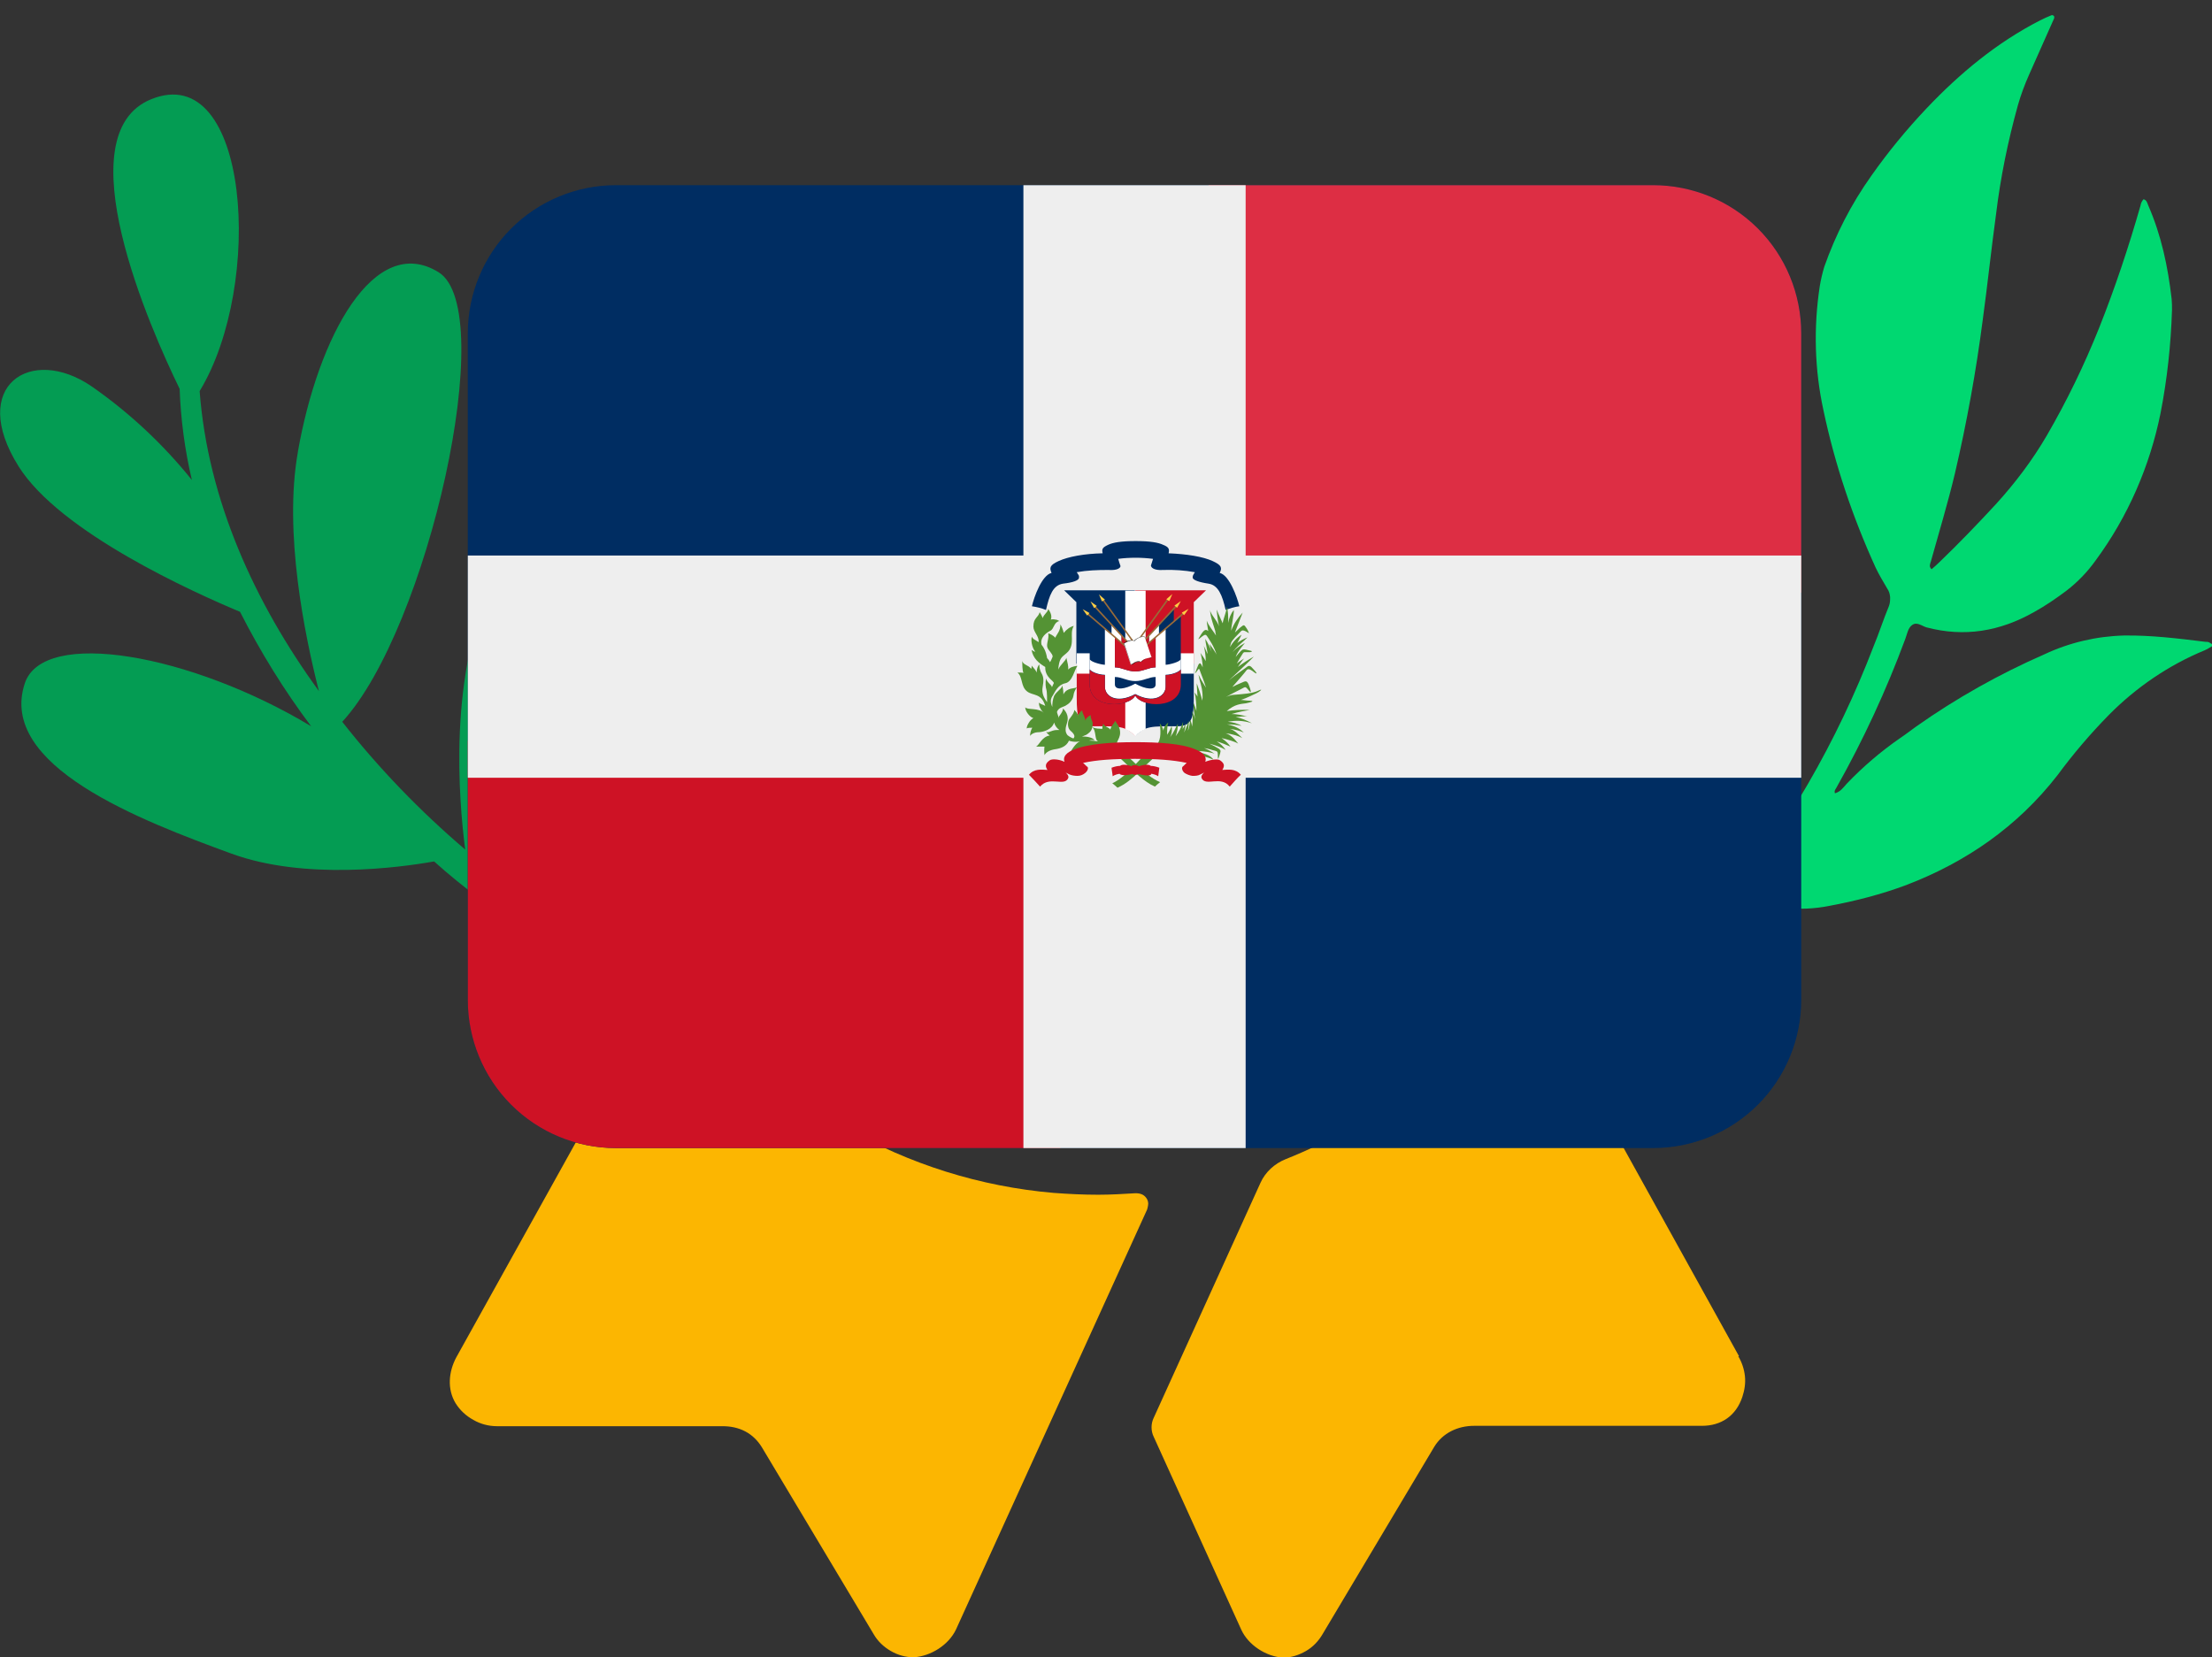 <?xml version="1.0" encoding="UTF-8"?>
<svg id="Layer_1" data-name="Layer 1" xmlns="http://www.w3.org/2000/svg" xmlns:xlink="http://www.w3.org/1999/xlink" viewBox="0 0 59.72 44.75">
  <rect x="0" y="0" width="59.72" height="44.75" fill="#333333" stroke="none"/>
  <defs>
    <style>
      .cls-1 {
        clip-path: url(#clippath);
      }

      .cls-2 {
        fill: none;
      }

      .cls-2, .cls-3, .cls-4, .cls-5, .cls-6, .cls-7, .cls-8, .cls-9, .cls-10, .cls-11, .cls-12, .cls-13, .cls-14 {
        stroke-width: 0px;
      }

      .cls-4 {
        fill: #549334;
      }

      .cls-5 {
        fill: #049c53;
      }

      .cls-6 {
        fill: #ce1225;
      }

      .cls-7 {
        fill: #dd2e44;
      }

      .cls-8 {
        fill: #996b38;
      }

      .cls-9 {
        fill: #fff;
      }

      .cls-10 {
        fill: #ffce46;
      }

      .cls-11 {
        fill: #fcb601;
      }

      .cls-12 {
        fill: #eee;
      }

      .cls-13 {
        fill: #002d62;
      }

      .cls-14 {
        fill: #00d871;
      }
    </style>
    <clipPath id="clippath">
      <rect class="cls-2" x="12.63" width="36" height="36"/>
    </clipPath>
  </defs>
  <path class="cls-11" d="m30.65,32.22c-.33.02-.66.04-1,.04-.41,0-.81-.02-1.21-.05-1.97-.17-3.89-.77-5.61-1.76-1.72-.98-3.21-2.33-4.36-3.94-.03-.04-.07-.08-.12-.1-.05-.02-.1-.03-.15-.03-.05,0-.1.02-.15.05-.05.03-.08.07-.11.11l-5.62,10.11c-.21.39-.25.86-.02,1.24.12.19.28.34.48.45.19.11.41.17.64.17h6.09c.21,0,.42.04.61.14.19.1.34.25.45.43l3.02,5.05c.11.19.27.34.46.45.19.11.4.17.62.17.46-.03.94-.33,1.14-.75l5.16-11.34s.03-.1.03-.16c0-.05-.02-.11-.05-.15-.03-.04-.07-.08-.12-.1-.05-.02-.1-.03-.16-.03Zm16.3,4.4l-5.59-10.09s-.06-.08-.11-.11c-.04-.03-.1-.04-.15-.05-.05,0-.1,0-.15.03-.05.02-.09.06-.12.1-1.54,2.15-3.66,3.82-6.12,4.8-.3.12-.55.35-.68.64l-2.88,6.34c-.04.08-.06.17-.06.26s.02.18.06.26l2.36,5.2c.19.42.67.73,1.13.76.22,0,.43-.07.62-.18.19-.11.34-.27.45-.46l3.01-5.05c.23-.38.64-.57,1.08-.57h6.15c.52,0,.92-.27,1.09-.78.06-.18.09-.37.07-.56-.02-.19-.08-.37-.18-.54Z"/>
  <path class="cls-11" d="m29.65,22.25c2.07,0,3.75-1.68,3.75-3.75s-1.68-3.75-3.75-3.75-3.75,1.68-3.75,3.75,1.68,3.75,3.75,3.75Z"/>
  <path class="cls-11" d="m29.65,7.25c-6.2,0-11.25,5.05-11.25,11.25s5.05,11.25,11.25,11.25,11.25-5.05,11.25-11.25-5.05-11.25-11.25-11.25Zm0,17.5c-1.24,0-2.44-.37-3.47-1.05-1.03-.69-1.83-1.66-2.3-2.8-.47-1.14-.6-2.4-.36-3.61.24-1.21.84-2.33,1.71-3.2.87-.87,1.99-1.47,3.2-1.71,1.21-.24,2.47-.12,3.61.36,1.14.47,2.12,1.27,2.8,2.3.69,1.03,1.05,2.24,1.05,3.47,0,1.66-.66,3.25-1.83,4.42-1.17,1.17-2.76,1.83-4.42,1.83Z"/>
  <path class="cls-14" d="m45.35,8.69s-.08.02-.09.04c-.15.2-.31.4-.45.61-.72,1.05-1.15,2.22-1.51,3.43-.2.68-.29,1.39-.26,2.09.03.76.04,1.51.1,2.27.11,1.38.52,2.66,1.12,3.89.18.37.39.73.59,1.09.41.75.96,1.4,1.53,2.04.25.28.24.27,0,.58-1.06,1.33-2.23,2.56-3.49,3.69-.7.63-1.45,1.19-2.24,1.68-.15.09-.3.19-.44.3-.1.08-.19.17-.15.32.03.12.15.18.34.15.15-.03.29-.07.44-.12.31-.12.6-.27.87-.46.62-.43,1.22-.9,1.78-1.42,1.35-1.21,2.59-2.53,3.7-3.96.12-.16.21-.38.39-.46.18-.08.39.04.58.06.41.05.83.03,1.23-.05.7-.13,1.4-.31,2.07-.56,1.62-.62,3.01-1.58,4.09-2.97.42-.57.88-1.11,1.38-1.62.74-.75,1.62-1.35,2.59-1.75.07-.03.13-.07.2-.11,0,0,.01-.02.02-.03-.02-.03-.05-.05-.09-.07-.03-.02-.07-.02-.11-.02-.73-.09-1.46-.18-2.2-.17-.74.02-1.47.19-2.15.51-1.21.53-2.37,1.18-3.46,1.95-.14.1-.28.21-.43.31-.52.36-1,.77-1.44,1.23-.09.1-.17.22-.32.26-.03-.08.03-.12.05-.17.72-1.28,1.34-2.62,1.85-4,.05-.13.07-.29.18-.37.13-.1.26.02.39.06,1.02.27,1.98.11,2.9-.41.31-.17.6-.37.88-.58.3-.23.57-.51.79-.82.87-1.18,1.46-2.54,1.75-3.97.18-.92.28-1.85.31-2.79,0-.1,0-.2-.01-.3-.1-.87-.28-1.72-.63-2.52-.03-.07-.04-.15-.13-.17-.04.05-.07.1-.08.17-.32,1.12-.69,2.23-1.12,3.31-.4,1-.87,1.97-1.41,2.9-.39.67-.86,1.29-1.38,1.86-.49.53-.99,1.05-1.51,1.55-.07.07-.15.14-.22.2-.08-.07-.04-.14-.02-.21.22-.79.46-1.58.65-2.38.32-1.37.57-2.75.75-4.14.13-.95.23-1.91.36-2.86.12-.99.32-1.97.59-2.94.08-.28.18-.55.3-.82.23-.51.45-1.02.68-1.53,0-.01,0-.02,0-.03,0-.01,0-.02-.01-.03,0,0-.02-.01-.03-.02-.01,0-.02,0-.03,0-.1.04-.21.09-.31.14-1.17.6-2.17,1.43-3.07,2.38-.54.57-1.04,1.18-1.49,1.82-.54.76-.96,1.58-1.27,2.46-.05.17-.09.34-.12.52-.17,1.12-.14,2.25.1,3.35.31,1.47.79,2.89,1.41,4.25.09.19.2.37.31.56.05.07.07.14.08.23,0,.08,0,.16-.03.24-.15.36-.27.74-.42,1.1-.49,1.28-1.08,2.52-1.77,3.71-.26.45-.54.88-.81,1.33-.09-.05-.06-.12-.05-.17.13-.84.09-1.7-.13-2.51-.17-.7-.38-1.38-.62-2.06-.39-1.07-.79-2.15-1.17-3.22-.61-1.74-.81-3.55-.69-5.4,0-.13.02-.25.03-.38,0-.03,0-.04-.01-.07Z"/>
  <path class="cls-5" d="m8.04,12.22c-.38,2.15.18,4.91.57,6.44-1.74-2.39-3-5.17-3.22-8.1,1.75-2.88,1.34-8.96-1.31-7.88-2.34.95-.03,6.18.77,7.82.03.83.14,1.65.33,2.46-.78-.97-1.69-1.82-2.71-2.53-1.64-1.12-3.33-.01-1.97,2.16,1.12,1.79,4.74,3.41,5.98,3.93.55,1.08,1.19,2.12,1.92,3.09-3.24-1.95-7.23-2.66-7.73-1.16-.74,2.23,3.12,3.7,5.58,4.6,1.97.72,4.52.38,5.47.21.4.36.82.7,1.25,1.02.29.22.62-.54.38-.71-.15-.11-.29-.22-.44-.34,2.25-2.06,4.41-8.1,3.67-9.52-.77-1.48-1.72-1.05-3.22,1.9-1.28,2.53-.97,6.03-.8,7.33-1.22-1.04-2.33-2.19-3.32-3.45,2.31-2.51,4.25-11.12,2.6-12.14-1.73-1.07-3.25,1.72-3.8,4.86Z"/>
  <g class="cls-1">
    <g>
      <path class="cls-13" d="m48.63,27c0,1.06-.42,2.08-1.17,2.83-.75.75-1.77,1.17-2.83,1.17h-28c-1.06,0-2.08-.42-2.83-1.17-.75-.75-1.17-1.77-1.17-2.83V9c0-1.06.42-2.08,1.17-2.83.75-.75,1.77-1.17,2.83-1.17h28c1.06,0,2.08.42,2.83,1.17.75.75,1.17,1.77,1.17,2.83v18Z"/>
      <path class="cls-7" d="m44.63,5h-12v11h16v-7c0-1.06-.42-2.08-1.17-2.83-.75-.75-1.77-1.17-2.83-1.17Z"/>
      <path class="cls-6" d="m16.63,31h12v-11H12.63v7c0,1.06.42,2.08,1.17,2.83.75.75,1.77,1.17,2.83,1.17Z"/>
      <path class="cls-12" d="m48.63,15h-15V5h-6v10h-15v6h15v10h6v-10h15v-6Z"/>
      <path class="cls-13" d="m30.65,15.94h-1.92l.33.32v1.66h1.58v-1.98Zm0,3.94c.26-.28.43-.27,1.15-.27.39,0,.43-.26.43-.77v-.92h-1.58v1.96Z"/>
      <path class="cls-6" d="m30.65,19.88c-.26-.28-.43-.27-1.15-.27-.39,0-.43-.26-.43-.77v-.92h1.58v1.96Zm0-3.94h1.91l-.33.32v1.66h-1.58v-1.98Z"/>
      <path class="cls-9" d="m30.93,19.68v-3.73h-.55v3.74c.11.04.2.11.27.2.07-.09.17-.16.27-.2Z"/>
      <path class="cls-9" d="m29.07,17.64h3.16v.55h-3.16v-.55Z"/>
      <path class="cls-13" d="m30.65,17.56l1.04-1.11v.34l.19-.16v1.85c0,.69-1.08.62-1.23.3-.15.32-1.23.39-1.23-.3v-1.85l.19.16v-.34l1.04,1.11Z"/>
      <path class="cls-9" d="m30.65,18.74c-.5.27-.82.06-.82-.2v-.32c-.19,0-.41-.1-.41-.16v-.27c0,.08.32.16.41.16v-.96l.18.14v-.25l.27.28v.2l-.18-.15v.81c.19,0,.33.11.55.11s.36-.11.55-.11v-.81l-.18.15v-.2l.27-.28v.25l.18-.14v.96c.09,0,.41-.08.41-.16v.27c0,.06-.22.16-.41.16v.32c0,.25-.32.47-.82.2v-.28c.27.15.55.19.55.02v-.2c-.19,0-.33.11-.55.11s-.36-.11-.55-.11v.2c0,.17.28.13.55-.02v.28Z"/>
      <path class="cls-6" d="m31.02,17.16v.2l.18-.15v.81c-.19,0-.33.11-.55.11s-.36-.11-.55-.11v-.81l.18.15v-.2l.37.39.37-.39Z"/>
      <path class="cls-6" d="m29.42,18.07v.41c0,.69,1.08.62,1.23.3.15.32,1.23.39,1.23-.3v-.41c0,.06-.22.16-.41.16v.32c0,.25-.32.47-.82.2-.5.27-.82.06-.82-.2v-.32c-.19,0-.41-.1-.41-.16Z"/>
      <path class="cls-13" d="m31.07,15.28s.04-.12.06-.19c-.16-.02-.31-.03-.47-.03-.16,0-.33.01-.47.03.02.07.04.14.06.19.01.04-.06.13-.33.11-.29,0-.57.01-.85.06.05.08.07.09.06.15,0,.07-.16.13-.43.16-.27.04-.37.31-.46.71-.12-.05-.25-.08-.38-.1.06-.26.27-.84.53-.9-.06-.14-.05-.21.19-.32.26-.12.7-.2,1.19-.21-.03-.12,0-.16.15-.23.13-.06.34-.1.74-.1s.61.04.74.1c.15.06.18.11.15.23.49.02.93.09,1.19.21.24.11.26.18.19.32.26.06.47.65.53.9-.1.01-.27.06-.37.1-.09-.4-.2-.67-.46-.71-.27-.04-.42-.1-.43-.16,0-.06.01-.07.06-.15-.28-.05-.57-.07-.85-.06-.27.02-.34-.08-.33-.11Z"/>
      <path class="cls-8" d="m30.65,17.65l1.27-1.09.03.03-1.3,1.11v-.06Zm0-.12l1.08-1.17.03.03-1.11,1.2v-.06Zm0-.16l.85-1.18.03.03-.89,1.23v-.07Zm0,.28l-1.27-1.09-.03.03,1.3,1.11v-.06Z"/>
      <path class="cls-8" d="m30.65,17.53l-1.08-1.17-.03.03,1.11,1.2v-.06Zm0-.16l-.85-1.18-.03.03.89,1.23v-.07Z"/>
      <path class="cls-10" d="m31.91,16.54l.18-.1-.12.17s-.07-.06-.06-.07Zm-.2-.19l.17-.12-.1.18s-.08-.06-.07-.06Zm-.22-.17l.16-.14-.08.19s-.08-.04-.08-.05Zm-2.08.37l-.18-.1.12.17s.07-.06.06-.07Zm.2-.19l-.17-.12.1.18s.08-.06.07-.06Zm.22-.17l-.16-.14.08.19s.08-.04.08-.05Z"/>
      <path class="cls-9" d="m30.34,17.37s.19-.11.27-.07c.06-.07.22-.14.3-.09l.18.54s-.15.02-.21.06c-.02.01-.07.04-.07.06-.03-.01-.1,0-.15.01-.04.01-.08.06-.13.07l-.19-.57Z"/>
      <path class="cls-3" d="m30.54,17.95l-.2-.58h0c.05-.05.19-.11.28-.07.06-.07.22-.14.3-.1l.18.55s-.06.03-.1.03c-.04,0-.08.01-.11.03-.02.01-.06.04-.07.06-.03-.01-.1,0-.15.01-.02,0-.03.02-.05.03-.02.02-.05.03-.08.04Zm-.19-.58l.19.57s.05-.02.07-.04c.02-.01.03-.02.05-.03.05-.02.11-.02.15,0,0-.02.05-.04.07-.06.03-.02.08-.03.12-.03.04,0,.07,0,.1-.03l-.18-.54c-.08-.04-.23.02-.29.1-.08-.04-.22.02-.27.06Z"/>
      <path class="cls-4" d="m32.34,20.28c.16,0,.38.04.45.07-.09-.06-.18-.11-.28-.15.15.02.19.05.29.07.07.02.08.03.08.13,0,.07,0,.15.04.01.04-.13.05-.14-.01-.19-.08-.05-.17-.1-.26-.14.19.05.35.11.44.17-.06-.09-.14-.17-.24-.23.11.03.26.09.37.14-.06-.09-.15-.17-.24-.23.17.04.35.09.45.15-.09-.12-.2-.24-.34-.28.19.02.37.08.45.13-.11-.11-.22-.22-.34-.25.15.02.3.06.38.1-.12-.12-.28-.19-.45-.22.12,0,.27.01.39.04-.11-.07-.24-.1-.37-.11.19-.04.41-.04.65.04-.14-.08-.29-.14-.44-.17.09,0,.23-.03.32-.01-.14-.04-.29-.07-.43-.07.19-.06.38-.09.49-.11-.2-.01-.42,0-.62.03.22-.19.38-.19.52-.21.14-.03.25-.06.1-.07-.1,0-.17-.02-.24-.02.16-.05.35-.15.42-.18.07-.03.22-.15.05-.07-.17.08-.42.09-.64.11-.08,0-.16.03-.23.06.12-.07.26-.14.4-.21.14-.07.11-.09.23.05.06.07.05,0-.02-.18-.06-.14-.11-.07-.25-.02-.05.02-.11.05-.19.09.08-.09.35-.4.39-.46.05-.05.12,0,.21.07.09.06.06,0-.03-.09-.08-.1-.12-.11-.18-.06-.06.05-.32.22-.48.36.28-.26.6-.56.67-.64-.16.09-.3.18-.43.28.04-.06.12-.18.17-.23-.06.04-.15.09-.2.14.07-.13.15-.25.16-.27.02-.03.03-.04.06-.04h.14c.08-.02.05-.03.01-.04-.22-.06-.21-.03-.26.01-.05.05-.09.1-.14.16.06-.17.22-.33.25-.38-.17.1-.27.17-.33.25.08-.13.33-.32.4-.4-.08.03-.24.11-.28.16.04-.07.08-.15.12-.23-.13.08-.24.2-.31.33,0-.03.02-.08.03-.12.04-.08.16-.2.23-.27.06-.07.08-.09.25.02-.02-.06-.05-.12-.09-.17-.05-.08-.07-.04-.14.01-.04.03-.08.08-.15.14.08-.2.16-.41.21-.54-.13.14-.24.3-.31.49,0-.14.08-.42.07-.56-.08.1-.13.22-.15.35,0-.15,0-.34-.04-.44.01.09-.09.31-.11.45-.06-.14-.13-.28-.16-.37,0,.07.02.25.06.45-.05-.16-.23-.32-.24-.44,0,.18.12.49.14.57,0,.03.01.07.02.12-.06-.1-.21-.28-.25-.4,0,.07.03.2.04.28-.08-.07-.13-.03-.27.22.04-.01.09-.07.13-.09.04-.03.07-.05.11.01.05.08.19.27.26.51-.02-.07-.15-.23-.19-.3,0,.03.03.15.05.21-.04-.12-.1-.24-.17-.35,0,.08.06.31.06.41-.03-.08-.07-.16-.1-.22.02.06.06.29.05.41-.04-.08-.09-.15-.14-.22.03.09.06.28.06.39-.01-.03-.03-.06-.04-.08-.06-.1-.1.08-.14.17-.04.09-.02.08.02.02.07-.1.06-.09.1.02.02.06.09.22.15.42-.05-.09-.13-.2-.17-.29-.04-.09-.04-.08,0,.09.03.11.1.32.07.55-.04-.16-.09-.31-.15-.47,0,.1.02.28.02.36-.02-.04-.05-.08-.08-.11.04.13.05.36.05.5-.02-.08-.05-.16-.08-.23,0,.15.02.31.05.46-.02-.08-.05-.16-.09-.24.02.12.03.31,0,.43,0-.06-.02-.13-.05-.19,0,.06-.02.23-.06.3.02-.09.03-.18.02-.27-.03.11-.07.21-.12.32.01-.06.04-.16.04-.26-.01.07-.06.12-.08.17.01-.09.01-.17.01-.2-.04.14-.11.27-.2.39.05-.13.06-.26.06-.34-.08.14-.09.2-.21.37.05-.1.06-.21.04-.32,0,.04-.05.14-.12.25,0-.11,0-.23.03-.33-.06.04-.13.14-.13.22-.02-.08-.05-.15-.1-.2.04.28.03.52-.14.63-.37.24-.69.78-1.14.99.05.04.1.08.14.12.43-.19.73-.62,1.06-.87.16-.09.53.11.93,0,.16-.04.46.05.6.11-.06-.09-.19-.16-.41-.2Z"/>
      <path class="cls-4" d="m29.21,20c.08-.01.28-.01.44.02-.11-.04-.04-.3-.17-.39.13.06.19.04.26.05h.02s0-.1.03-.14c.02.07.09.08.16.13,0,0,.02.02.03.03,0-.08.12-.19.13-.24.03.07.09.12.12.23.06.26-.14.32-.07.5.37.24.7.73,1.16.93-.05.04-.1.08-.14.12-.6-.27-.99-1.04-1.54-1.08l-.04.02c-.14.07-.26.12-.39.09-.11-.02-.23,0-.33.06.15-.24.23-.31.33-.33-.11.04-.23.04-.35,0-.07.16-.23.21-.37.23-.14.02-.25.08-.29.16-.01-.08-.01-.16,0-.23-.08,0-.15,0-.23,0,.08-.03.16-.27.37-.3-.04-.03-.07-.06-.1-.1.05.03.09,0,.18-.03.06-.02.12-.02.18-.02-.07-.05-.12-.12-.14-.2-.06.19-.28.25-.4.26-.15,0-.22.06-.25.1,0-.09.03-.17.06-.22-.06,0-.12,0-.15.02,0-.06.03-.11.06-.16.03-.05.07-.09.12-.12-.09-.02-.22-.18-.22-.29.07.08.37,0,.51.16-.04-.04-.08-.08-.1-.13-.03-.05-.04-.1-.04-.16.03.04.1.05.17.09-.1-.35-.34-.27-.49-.39-.18-.14-.11-.39-.26-.51.06,0,.12,0,.16.01-.03-.08-.03-.23-.03-.32.03.11.16.1.24.21.01-.03.02-.06.01-.09.06.07.11.12.14.19,0-.12.04-.19.07-.22,0,.04,0,.14.06.24s.06.2.03.37c-.03.16.03.29.12.41,0-.07,0-.28-.02-.34s-.03-.17-.01-.3c.01.05.07.12.13.18.02.02.03.04.03.06.02-.04.03-.08.05-.11.02-.06-.24-.15-.23-.44-.17-.1-.33-.23-.37-.46.03.02.06.04.1.05-.1-.14-.12-.32-.09-.41.02.07.1.09.18.15.02-.16-.14-.27-.14-.42,0-.24.13-.24.17-.39.03.05.06.1.08.16.03-.1.15-.17.15-.25.06.09.11.19.07.29.04-.01.08-.01.12,0,.04,0,.08.02.11.04-.15.03-.14.21-.24.26-.1.05-.29.18-.24.38.06.07.12.18.15.36.03.03.06.07.08.11.03-.05.05-.1.07-.15,0-.08-.11-.16-.14-.24-.04-.1.05-.25.02-.39.05.02.13.05.19.12.05-.11.14-.18.14-.36.04.07.07.15.09.23.07-.09.16-.16.27-.19-.07.12-.05.25-.05.35,0,.1,0,.27-.15.39-.15.12-.19.15-.22.44.06-.14.21-.24.22-.32.03.13.06.23.05.32.05-.06.14-.09.25-.1-.08.09-.13.43-.33.47-.2.04-.28.24-.33.32-.07.1-.08.18-.02.32,0-.1.01-.2.05-.3.07-.13.21-.19.22-.28.02.08.03.16.03.24.1-.2.31-.14.37-.2-.05.07-.09.15-.1.24-.01.06-.04.11-.08.16s-.09.08-.14.11c-.09.04-.17.05-.22.15-.01.06.04.1.04.19,0-.03.01-.06.03-.08.06-.08.09-.14.09-.19.12.12.15.25.11.38-.04.13-.07.24.01.34.05.04.1.07.16.09.07-.07-.01-.15-.09-.22-.08-.08-.07-.26,0-.33.06-.08.12-.16.11-.22.05.04.1.11.11.15.02-.06.06-.11.11-.14,0,.11.08.16.08.28.01-.04.03-.07.06-.09.03-.03.06-.05.09-.06-.02.06.04.15.05.21,0,.05,0,.1-.02.15-.01.04-.03.07-.06.1-.03.03-.06.05-.09.07-.03.01-.07.03-.12.05.11-.01.3.02.34.1-.08-.03-.25.03-.33.07Z"/>
      <path class="cls-6" d="m30.75,20.69s-.05-.03-.1-.03-.08,0-.1.03c-.2-.07-.32-.04-.32.02v.19s.07.07.34,0c.02.01.04.02.08.02s.07-.01.09-.02h0c.27.07.34.03.34,0v-.19c0-.06-.13-.09-.33-.02Z"/>
      <path class="cls-6" d="m31.06,20.68c.08,0,.16.02.24.05-.01.07-.02.15-.03.23-.06-.04-.13-.06-.21-.07v-.21Zm-.81,0c-.08,0-.16.02-.24.05,0,.04.03.19.03.23.06-.04.13-.06.21-.07v-.21Z"/>
      <path class="cls-6" d="m30.65,20.49c.57,0,1.02.03,1.39.11-.04.03-.08.08-.11.1-.03.03-.02.11.05.17.06.04.14.07.21.08.08,0,.15,0,.22-.04l.1-.05c-.05.04-.09.1-.07.15.11.24.52-.08.76.23.07-.08.23-.26.3-.32-.14-.17-.34-.14-.5-.13.06-.1.07-.17-.06-.26-.05-.04-.23-.03-.4.04.03-.08.02-.21-.23-.32-.39-.18-1.06-.21-1.67-.21s-1.28.04-1.67.21c-.26.11-.26.24-.23.32-.17-.08-.35-.08-.4-.04-.13.09-.12.17-.06.26-.16-.01-.36-.04-.5.13.07.07.23.24.3.32.25-.3.66.01.76-.23.02-.05-.02-.11-.07-.15l.1.05c.07.03.15.04.22.04.08,0,.15-.03.21-.08.08-.07.09-.15.05-.17-.03-.02-.07-.07-.11-.1.36-.08.82-.11,1.39-.11Z"/>
    </g>
  </g>
</svg>